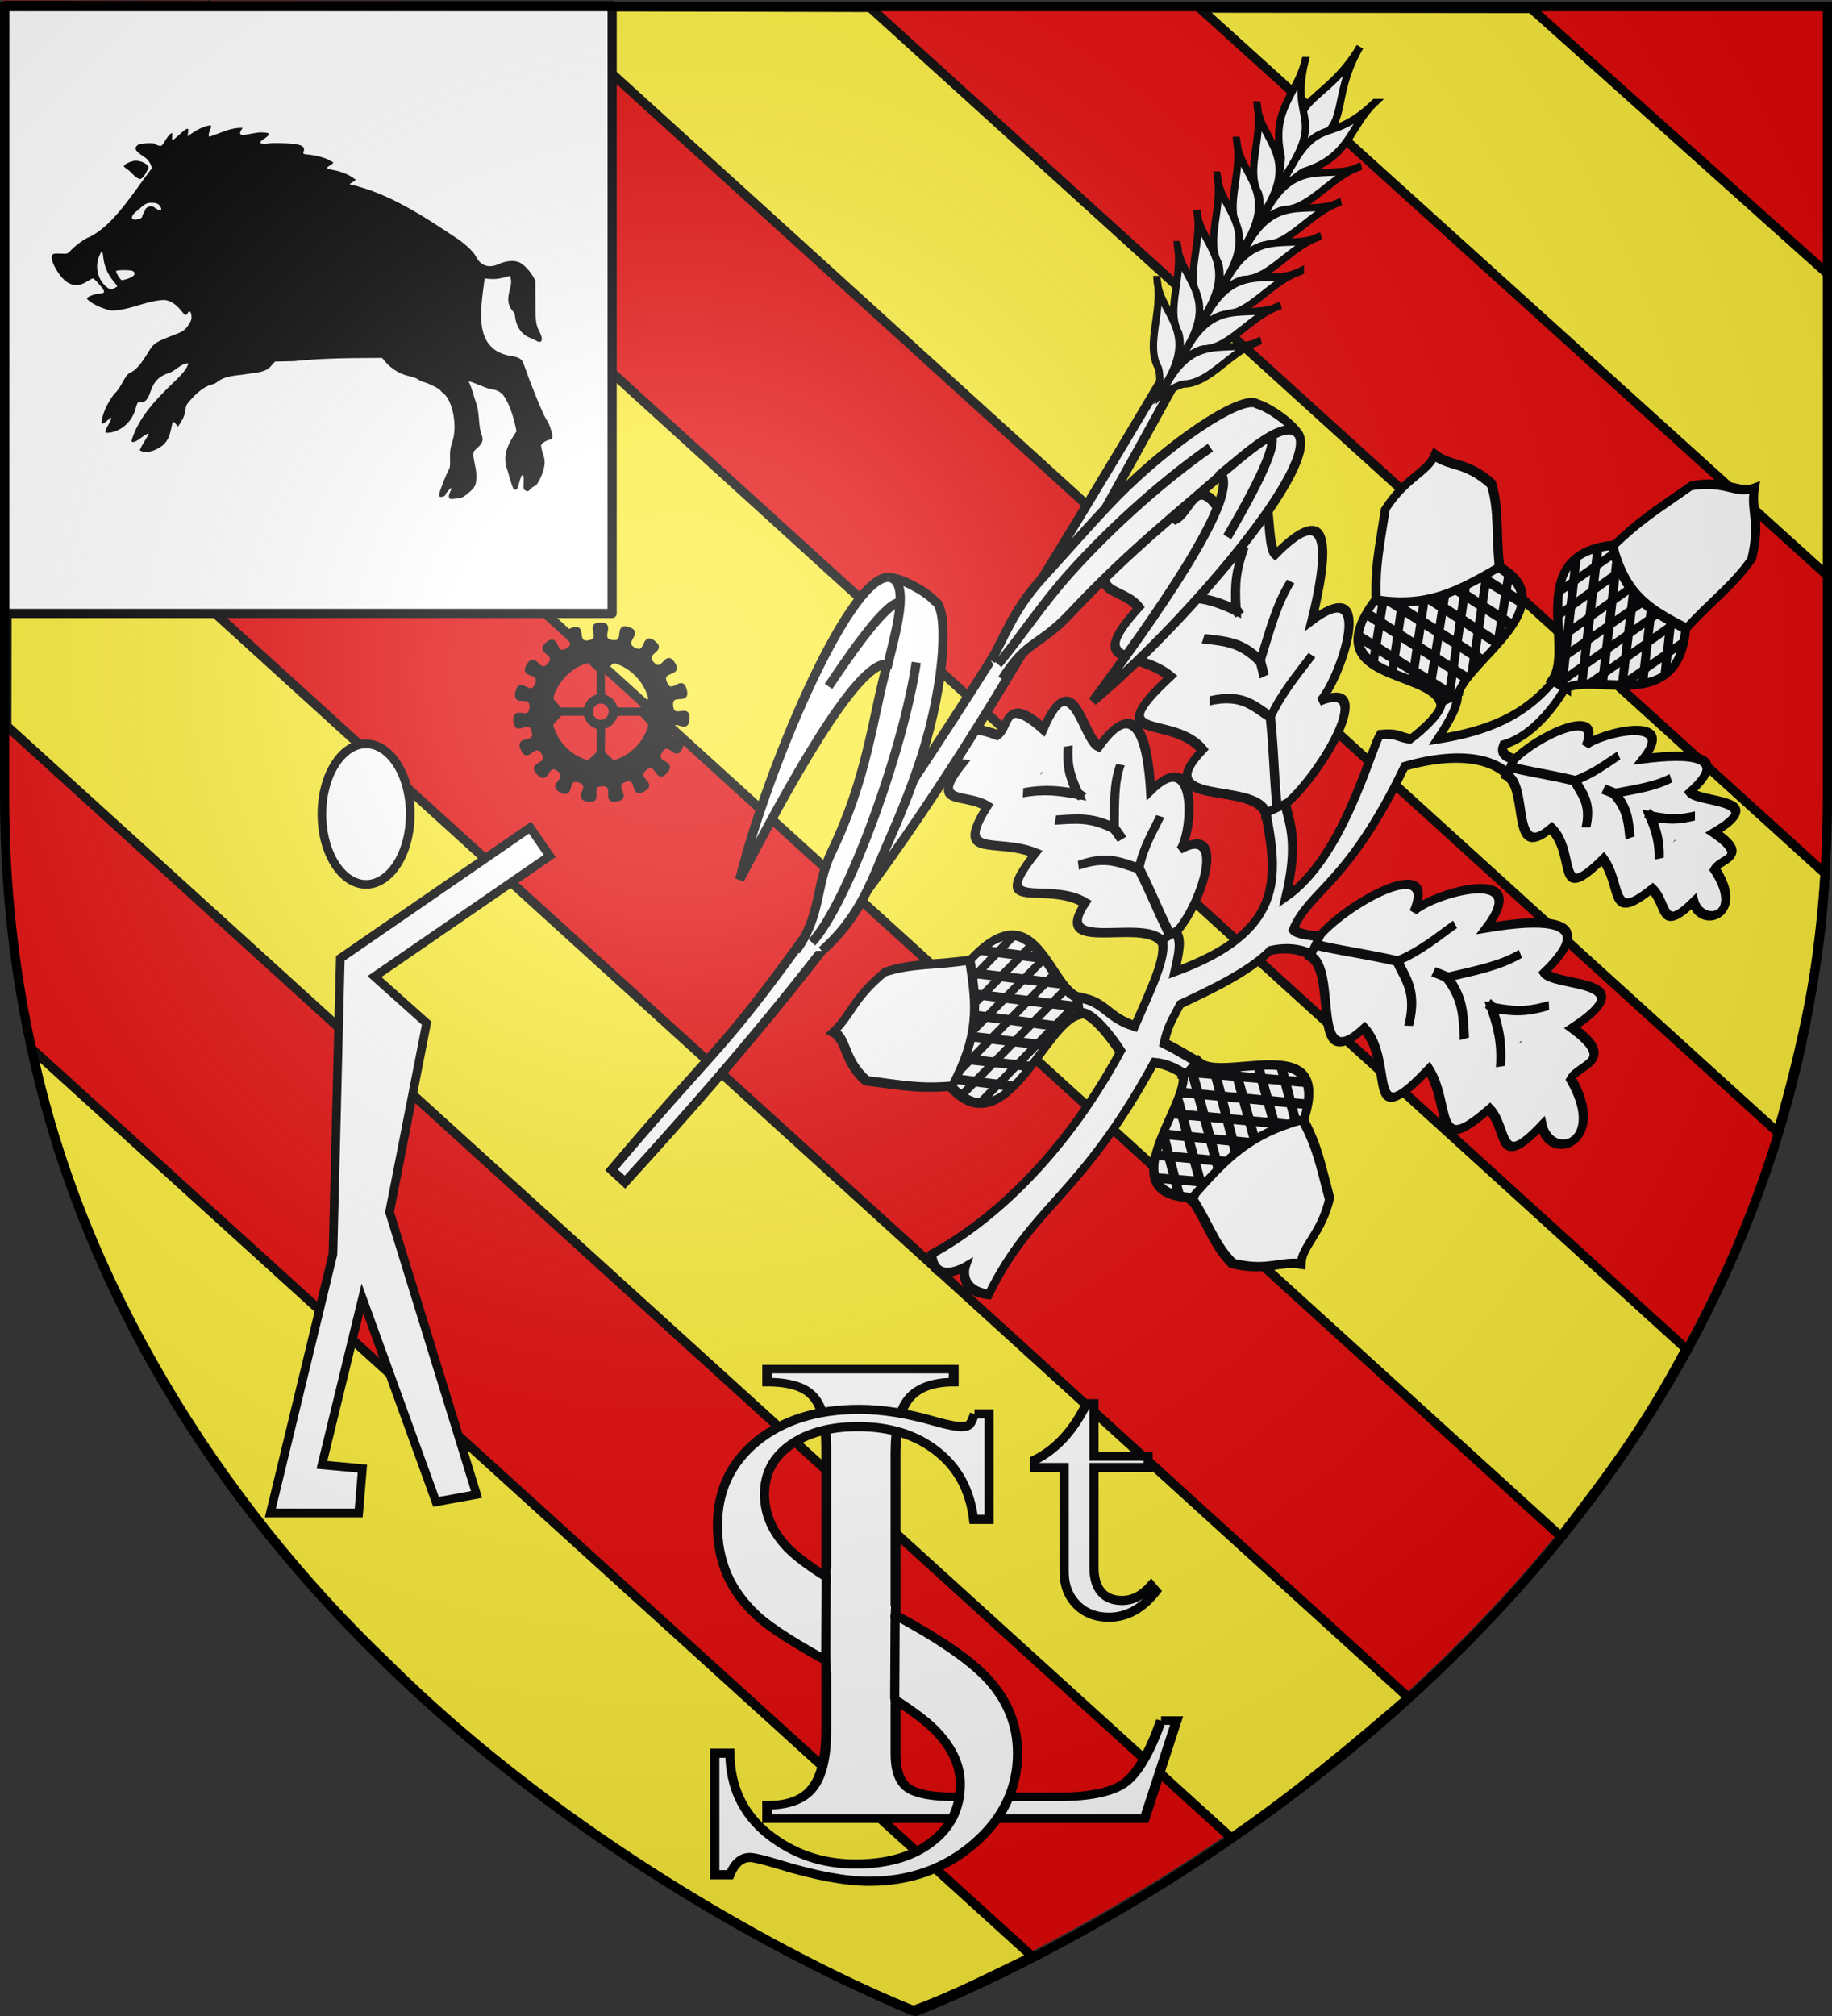 <svg xmlns="http://www.w3.org/2000/svg" xmlns:xlink="http://www.w3.org/1999/xlink" height="660" width="600" version="1.0"><rect width="100%" height="100%" fill="#333333" stroke="none"/><defs><radialGradient xlink:href="#a" id="c" gradientUnits="userSpaceOnUse" gradientTransform="matrix(1.353 0 0 1.349 -77.63 -85.747)" cx="221.445" cy="226.331" fx="221.445" fy="226.331" r="300"/><radialGradient r="405" cx="-75" cy="-80" gradientUnits="userSpaceOnUse" id="b"><stop offset="0" stop-opacity=".31" stop-color="#fff"/><stop offset=".19" stop-opacity=".25" stop-color="#fff"/><stop offset=".6" stop-opacity=".125" stop-color="#6b6b6b"/><stop offset="1" stop-opacity=".125"/></radialGradient><linearGradient id="a"><stop style="stop-color:white;stop-opacity:.314" offset="0"/><stop offset=".19" style="stop-color:white;stop-opacity:.251"/><stop style="stop-color:#6b6b6b;stop-opacity:.125" offset=".6"/><stop style="stop-color:black;stop-opacity:.125" offset="1"/></linearGradient></defs><g style="display:inline"><path style="fill:#e20909;fill-opacity:1;fill-rule:evenodd;stroke:none" d="M298.005 657.173s298.768-111.607 299.45-397.057l.618-258.551L1.075.138l-.618 258.55C-.225 544.14 298.005 657.174 298.005 657.174z"/><path style="opacity:.99;fill:#fcef3c;fill-opacity:1;stroke:#000;stroke-width:3.013;stroke-miterlimit:4;stroke-opacity:1;stroke-dasharray:none;stroke-dashoffset:0;display:inline" d="m501.485 2.79-108.556-.124 205.673 185.868.406-98.482L501.485 2.79zm-216.533-.337-108.756-.307 406.045 368.56c7.893-27.918 14.215-55.537 15.485-84.734L284.952 2.453zm-216.733-.52-65.416-.21-.061 39.363L511.2 503.022c15.092-19.623 27.433-35.697 41.02-61.451L68.22 1.932zM2.405 139.015l-.17 98.697L403.29 601.722c21.415-14.723 39.197-29.73 58.055-45.92L2.405 139.016zm8.096 204.47C26.208 418.862 71.208 491.53 126.84 544.47c51.85 51.543 120.617 92.122 171.994 113.816 14.04-5.054 27.309-12.11 39.285-17.747L10.501 343.486z"/><path style="fill:#fff;fill-opacity:1;stroke:#000002;stroke-width:3;stroke-linecap:round;stroke-linejoin:round;stroke-miterlimit:4;stroke-opacity:1;stroke-dasharray:none" d="M1.5 1.851h198.985v198.985H1.5z"/><path style="fill:#000" d="M213.897 272.336c-2.453-1.354-4.62-2.944-4.816-3.533-.664-1.99 9.344-6.17 14.775-6.17 7.552 0 16.001 4.09 16.001 7.746-2.394 4.213-5.55 10.733-10.385 12.254-6.216-1.023-10.27-7.065-15.575-10.297zm401.487 356.382c-.857-3.712 2.718-6.42 2.999-9.893-.75-.75-7.526 5.893-7.526 7.379 0 1.31-5.66 2.756-7.161 1.829-1.357-.838-.047-5.987 3.155-12.4 2.377-5.015 4.266-10.15 7.175-14.894 2.791-4.368 2.931-5.099 2.7-14.106-.212-8.193.135-10.585 2.517-17.383 7.359-17.376.72-45.839-10.818-53.71-1.963-1.158-3.568-2.46-3.568-2.895 0-1.276-14.09-7.598-20.035-8.988-3.006-.703-6.14-1.84-6.965-2.525-1.86-1.546-6.86-3.164-13.83-4.475-12.68-2.79-23.884-9.615-32.134-19.524-36.676.218-73.495.076-110.036 3.542l-23.917.458-4.791 4.61c-7.206 7.857-20.414 7.224-30.792 8.975-12.867 1.882-26.154 1.297-37.241 8.94-1.233.961-3.933 2.06-6 2.44-7.112 1.306-16.072 6.622-24.321 14.428-7.888 7.463-8.058 7.726-9.025 13.95-.738 6.857-5.161 12.086-9.145 17.386l-2.424-2.615c-3.083-3.324-4.153-3.295-4.925.136-2.725 12.098-4.647 16.277-9.901 21.532-9.693 7.511-22.825 10.696-30.516 6.768 2.696-6.32 7.503-11.303 10.805-17.3.955-1.992-3.203-.307-9.253 3.75-6.416 4.302-10.763 5.588-12.02 3.555 8.343-25.222 31.143-45.854 50.966-62.349 6.508-5.703 18.363-14.524 20.213-22.327-8.916-.169-15.224 7.743-23.448 10.308-12.805 3.344-19.62 9.278-24.04 20.933-3.142 8.285-7.282 11.965-12.236 10.877-3.25-.714-4.203.502-6.534 8.331-4.736 13.374-17.126 22.702-30.875 24.846-5.916.553-6.58.432-6.58-1.201 1.507-5.482 6.443-9.47 7.554-15.253-3.82 1.902-6.681 5.283-10.78 6.78-1.606 0-1.772-.519-1.198-3.75 2.39-10.955 8.538-20.424 15.717-28.877 8.071-5.482 12.785-19.675 18.942-22.373 11.143-4.211 17.975-15.425 24.83-24.594 5.398-7.847 8.954-9.759 32.292-17.365 8.554-2.788 12.425-5.067 15.73-9.26 4.313-5.474 5.114-7.631 4.4-11.856-.733-4.34-2.708-5.145-4.719-1.925-1.855 2.97-3.01 2.522-8.362-3.25-6.244-6.735-13-10.5-20.243-11.282-20.37.394-38.748 9.125-58.977 11.131-8.813.66-9.864.518-19.5-2.631-9.144-2.988-18.573-8.17-18.655-10.254-.06-1.518 9.17-4.707 14.562-5.031 7.837-.47 8.526-1.695 3.872-6.89-5.528-6.169-9.74-9.76-11.465-9.775-6.77 2.839-12.035 7.197-19.657 7.295-8.103-.106-14.114-3.139-20.732-10.462-5.593-6.188-10.62-15.18-10.596-18.951.03-4.556 1.17-5.135 9.611-4.875 10.504.324 9.846.498 14.646-3.894 5.817-5.321 18.2-13.082 22.05-13.817 31.526-12.965 56.755-50.465 78.662-74.929-.034-3.808-4.482-9.856-9.11-12.385-11.687-6.388-13.75-9.87-7.898-13.327 3.256-1.924 21.595-2.46 22.199-.65.187.563 1.93 1.282 3.87 1.597 3.398.55 3.69.344 7.805-5.522 3.748-5.343 6.673-8.098 8.596-8.098.433 2.653-.524 5.444.203 8 .497 0 4.042-2.511 7.878-5.58 11.029-8.826 13.101-9.284 11.85-2.619l-.683 3.646c8.765-5.46 19.27-11.303 29.31-11.945.892 4.24-4.567 8.796-2.186 12.498 13.61-3.76 27.45-10.51 41.853-9.663-11.58 13.684 10.296 4.752 23.54 4.875 10.965.34 11.796 1.461 4.594 6.199-14.686 7.722.604 6.248 8.945 5.389 26.25-.004 36.612 1.296 38.966 4.889 2.738 3.439-3.75 6.64 2.534 7.31 11.98.66 29.261 4.75 31.282 7.573 4.507.845 4.377 1.923-.532 4.428-2.2 1.122-4 2.395-4 2.83 0 .434 2.813 1.334 6.25 2 10.485 1.661 20.969 4.701 29.75 10.879-2.162 2.187-5.503 2.902-7.718 4.906 49.165 9.626 91.991 34.506 134.718 59.156 10.785 6.452 20.452 14.52 23.158 19.327 5.746 10.21 16.255 13.294 28.478 8.358 9.425-3.805 20.03-4.44 26.598-1.593 8.259 4.292 14.716 11.594 19.266 19.637l.101 22c.11 23.688.48 25.93 5.76 34.766 4.329 7.245 2.042 12.123-4.124 8.797-.955-.515-5.037-2.175-9.07-3.69-10.525-3.56-16.858-12.708-18.172-23.616.003-1.79-1.036-3.67-2.996-5.416-7.112-7.558-5.83-14.42-3.696-22.274 2.112-5.822 2.864-11.572.262-15.771-8.806 2.116-16.93 4.733-31.39 2.704-5.778 37.204-13.93 77.602 33.381 84.582 6.74.476 11.826 2.535 13.795 5.584.83 1.284 2.85 5.709 4.492 9.834 7.435 18.683 21.16 47.629 25.13 53 3.052 4.127 4.475 6.938 6.52 12.875 2.472 7.178 2.095 8.793-2.243 9.597-4.356.808-9.799 3.91-10.622 6.055 1.25 10.335 6.25 13.084 3.933 23.474-1.677 8.389-8.97 20.999-12.145 20.999-.74 0-2.92 1.382-4.845 3.072-3.263 2.864-3.687 2.98-6.285 1.714-2.737-1.333-2.78-1.493-2.469-9.072.255-6.208.035-7.714-1.128-7.714-1.497 0-2.38 1.827-5.194 10.75-1.629 5.164-3.247 6.348-6.133 4.484-3.548-6.425-5.327-13.808-7.79-20.734-7.14-16.31 1.373-29.172 11.392-42.19-3.302-13.944-7.55-28.07-16.617-39.42-3.855-3.533-8.991-5.89-12.835-5.89-10.514-1.708-20.132-6.845-30.48-9.12 4.109 7.094 6.084 15.209 9.078 22.827 4.99 10.997 2.687 23.65 6.958 34.826 2.953 6.267 1.676 9.725-5.662 15.333-4.09 3.126-4.406 3.7-4.405 8 1.044 8.015 4.037 15.115 3.838 23.316-.417 9.227-1.674 11.266-11.087 17.99-6.076 4.34-7.111 4.722-14.541 5.37-7.613.664-8.033.593-8.684-1.457zm-395.092-246.11c-3.45-1.311-20.142-1.259-20.96.066-.729 1.179 5.464 9.88 7.065 9.928 4.747-.326 21.933-4.745 13.895-9.994z" transform="matrix(.262 0 0 .301 -14.194 -26.44)"/><path style="fill:#fff;fill-opacity:1" d="M231.857 323.552c.512-2.991 3.032-4.998 4-7.801 0-1.73 6.009-4.333 8.538-3.698 3.063 1.16 5.254 3.4 8.492 4.236 2.856.57 3.115.417 2.808-1.663-1.995-5.706-7.282-6.339-12.64-6.237-7.567-.416-12.093 5.14-17.884 9.036-5.009 3.24-7.136 6.513-5.508 8.474 1.648 1.985 12.194-.044 12.194-2.347zm-31 75.713c0-.258-1.829-2.373-4.064-4.7-8.09-8.419-12.353-16.984-13.545-27.21-.37-3.178-1.019-5.992-1.441-6.253-.422-.261-1.934 1.865-3.359 4.724-6.651 12.795-1.62 29.624 13.535 36.807 3.196-.351 6.257-1.578 8.874-3.368z" transform="matrix(.262 0 0 .301 -14.194 -26.44)"/><ellipse style="fill:#fff;fill-opacity:1;stroke:#000002;stroke-width:2.834;stroke-linecap:round;stroke-linejoin:round;stroke-miterlimit:4;stroke-dasharray:none;stroke-opacity:1" cx="119.898" cy="266.536" rx="14.47" ry="22.999"/><path style="fill:#fff;stroke:#000;stroke-width:2.834;stroke-linecap:butt;stroke-linejoin:miter;stroke-miterlimit:4;stroke-dasharray:none;stroke-opacity:1" d="m111.457 313.744-2.411 96.836-20.5 84.732h28.94l1.207-14.525-13.265-1.21 13.265-54.471 24.117 66.575 13.265-2.421-28.49-92.455 12.13-61.838-17.07-15.249 57.384-39.485-6.403-9.3z"/><g style="fill:#fff;stroke:#000002;stroke-opacity:1;stroke-width:3;stroke-miterlimit:4;stroke-dasharray:none"><g style="fill:#fff;stroke:#000002;stroke-opacity:1;stroke-width:3;stroke-miterlimit:4;stroke-dasharray:none"><g style="fill:#fff;stroke:#000002;stroke-opacity:1;stroke-width:1.697;stroke-miterlimit:4;stroke-dasharray:none"><g style="fill:#fff;stroke:#000002;stroke-opacity:1;stroke-width:1.697;stroke-miterlimit:4;stroke-dasharray:none"><g style="fill:#fff;fill-opacity:1;stroke:#000002;stroke-width:4.441;stroke-miterlimit:4;stroke-opacity:1;stroke-dasharray:none"><g style="fill:#fff;fill-opacity:1;stroke:#000002;stroke-width:4.441;stroke-miterlimit:4;stroke-opacity:1;stroke-dasharray:none;display:inline"><path d="M212.03 178.34s-5.474-11.503 7.14-1.866c5.978 19.592 20.875 30.8 42.697 40.415-1.822-10.296-2.2-17.272.622-21.701l6.104 5.434c-3.23 3.462 2.489 14.222 6.222 19.585 6.222 1.008 7.185-1.074 15.762 2.074.904 9.579-10.17 57.505 8.386 81.867 6.111-24.791 14.17-31.474 21.452-40 2.718 2.052 10.6 2.197 7.674 5.897-21.614 27.321-36.125 49.251 7.348 80.325 2.408-9.162 3.711-14.725 8.918-17.422 2.304 2.697 3.885 1.85 4.238 5.6-5.953 6.294-5.638 21.986-6.312 40.208 15.918-.237 19.719-7.06 34.104-5.068-3.037 4.067-.512 1.578-4.356 6.402-5.448-2.359-21.36 6.695-28.605 11.35 3.746 56.089 26.114 92.223 44.754 111.049-7.725 13.593-19.052 1.037-19.052 1.037s-1.445 11.4-17.512 9.008c-.926-44.496-22.029-53.083-26.844-120.623-9.17-1.586-17.926 1.452-17.926 1.452l-2.489-7.348s10.904-2.415 20-3.734c2.252-8.162 1.32-11.71 1.037-18.755-11.273-9.948-25.658-22.622-30.992-34.518-11.348-5.882-20.83-3.319-20.83-3.319.07-3.763.176-3.6 0-9.215 0 0 11.045 2.527 14.519.415.985-18.911-16.185-26.12-16.592-84.148-32.555-19.452-50.785-9.837-50.785-9.837l-.258-7.294c.008.023 8.052.9 8.464-4.736-15.32-9.348-16.889-32.533-16.889-32.533z" style="fill:#fff;fill-opacity:1;fill-rule:evenodd;stroke:#000002;stroke-width:4.441;stroke-linecap:butt;stroke-linejoin:miter;stroke-miterlimit:4;stroke-opacity:1;stroke-dasharray:none" transform="matrix(-.597 -.178 -.316 .669 695.688 143.487)"/><g style="fill:#fff;fill-opacity:1;stroke:#000002;stroke-width:4.441;stroke-miterlimit:4;stroke-opacity:1;stroke-dasharray:none"><path style="fill:#fff;fill-opacity:1;fill-rule:evenodd;stroke:#000002;stroke-width:4.441;stroke-linecap:butt;stroke-linejoin:miter;stroke-miterlimit:4;stroke-opacity:1;stroke-dasharray:none" d="m273.857 326.253-.13-10.437c-6.724-18.253-38.378-49.878-39.59-22.004-4.525-9.975-47.437-35.944-38.469-2.09-26.79-12.158-52.4-18.527-38.044 11.48-8.44 5.523-51.11-10.887-26.017 20.256-29.794 8.506-11.302 14.726-10.897 22.044-32.912 23.064-9.038 38.733 3.413 23.539 10.945 26.298 15.005 5.954 28.957-.17 16.337 29.074 18.12 3.92 38.271-9.317 15.774 37.883 16.863 1.698 40.299-9.266 15.027 29.022 24.945-21.131 42.207-24.035z" transform="matrix(-.597 -.178 -.316 .669 695.688 143.487)"/><path style="fill:#fff;fill-opacity:1;fill-rule:evenodd;stroke:#000002;stroke-width:4.441;stroke-linecap:butt;stroke-linejoin:miter;stroke-miterlimit:4;stroke-opacity:1;stroke-dasharray:none" d="M272.832 320.642c-31.991-1.363-82.522-13.905-118.512 17.086" transform="matrix(-.597 -.178 -.316 .669 695.688 143.487)"/><path style="fill:#fff;fill-opacity:1;fill-rule:evenodd;stroke:#000002;stroke-width:4.441;stroke-linecap:butt;stroke-linejoin:miter;stroke-miterlimit:4;stroke-opacity:1;stroke-dasharray:none" d="M211.395 294.104c5.27 7.089 10.178 15.632 19.449 23.084-7.55 6.58-16.407 10.098-20.177 26.356M173.263 298.396c7.09 7.816 17.45 12.724 29.992 19.45-12.542 7.088-15.996 13.45-22.358 24.174M147.816 316.937c8.906 5.27 13.814 6.907 27.083 8.18-7.089 7.088-12.724 13.086-17.631 24.174" transform="matrix(-.597 -.178 -.316 .669 695.688 143.487)"/></g><g style="fill:#fff;fill-opacity:1;stroke:#000002;stroke-width:4.441;stroke-miterlimit:4;stroke-opacity:1;stroke-dasharray:none"><path style="fill:#fff;fill-opacity:1;fill-rule:evenodd;stroke:#000002;stroke-width:4.441;stroke-linecap:butt;stroke-linejoin:miter;stroke-miterlimit:4;stroke-opacity:1;stroke-dasharray:none;display:inline" d="m220.523 223.514-.104-7.385c-5.327-12.914-30.41-35.29-31.37-15.568-3.586-7.058-37.589-25.433-30.483-1.479-21.228-8.602-41.521-13.109-30.145 8.122-6.688 3.908-40.5-7.702-20.616 14.333-23.609 6.018-8.956 10.419-8.635 15.597-26.079 16.318-7.161 27.405 2.704 16.655 8.673 18.607 11.89 4.213 22.946-.12 12.945 20.57 14.357 2.773 30.326-6.593 12.499 26.804 13.361 1.202 31.932-6.556 11.907 20.535 19.767-14.951 33.445-17.006z" transform="matrix(-.597 -.178 -.316 .669 695.688 143.487)"/><path style="fill:#fff;fill-opacity:1;fill-rule:evenodd;stroke:#000002;stroke-width:4.441;stroke-linecap:butt;stroke-linejoin:miter;stroke-miterlimit:4;stroke-opacity:1;stroke-dasharray:none;display:inline" d="M219.71 219.544c-25.35-.965-65.39-9.839-93.908 12.09" transform="matrix(-.597 -.178 -.316 .669 695.688 143.487)"/><path style="fill:#fff;fill-opacity:1;fill-rule:evenodd;stroke:#000002;stroke-width:4.441;stroke-linecap:butt;stroke-linejoin:miter;stroke-miterlimit:4;stroke-opacity:1;stroke-dasharray:none;display:inline" d="M171.028 200.767c4.177 5.016 8.066 11.06 15.411 16.333-5.982 4.656-13 7.145-15.987 18.649M140.813 203.804c5.617 5.53 13.827 9.003 23.765 13.761-9.938 5.016-12.675 9.517-17.716 17.105M120.648 216.922c7.058 3.73 10.947 4.888 21.461 5.788-5.617 5.015-10.082 9.26-13.97 17.105" transform="matrix(-.597 -.178 -.316 .669 695.688 143.487)"/></g><g style="fill:#fff;fill-opacity:1;stroke:#000002;stroke-width:4.441;stroke-miterlimit:4;stroke-opacity:1;stroke-dasharray:none"><path style="fill:#fff;fill-opacity:1;fill-rule:evenodd;stroke:#000002;stroke-width:4.441;stroke-linecap:butt;stroke-linejoin:miter;stroke-miterlimit:4;stroke-opacity:1;stroke-dasharray:none;display:inline" d="m659.328 258.719-8.013-7.133c-9.997-17.882-14.946-65.523 7.418-47.775-4.937-10.48 1.46-63.69 22.167-33.439 7.138-30.49 18.035-56.102 32.425-23.955 9.502-3.31 23.162-49.885 31.796-8.033 25.018-19.085 18.407.499 23.832 5.761 38.235-11.885 35.623 18.54 16.142 18.682 13.624 26.812-4.662 16.503-18.038 23.999 12.443 33.169-8.164 17.726-30.89 25.599 19.622 38.629-9.11 15.184-32.103 27.322 13.213 32.043-31.81 6.552-44.736 18.972z" transform="matrix(-.597 -.178 -.316 .669 889.937 210.468)"/><path style="fill:#fff;fill-opacity:1;fill-rule:evenodd;stroke:#000002;stroke-width:4.441;stroke-linecap:butt;stroke-linejoin:miter;stroke-miterlimit:4;stroke-opacity:1;stroke-dasharray:none;display:inline" d="M655.61 254.089c18.725-27.557 40.246-78.075 86.531-87.188" transform="matrix(-.597 -.178 -.316 .669 889.937 210.468)"/><path style="fill:#fff;fill-opacity:1;fill-rule:evenodd;stroke:#000002;stroke-width:4.441;stroke-linecap:butt;stroke-linejoin:miter;stroke-miterlimit:4;stroke-opacity:1;stroke-dasharray:none;display:inline" d="M673.022 185.07c2.237 9.16 5.827 18.996 5.874 31.73 9.77-1.858 17.975-6.865 32.913.936M699.929 156.207c1.677 11.162-.924 23.092-3.464 38.062 13.252-5.673 20.321-4.268 32.57-2.348M730.041 147.493c-1.42 10.964-3.186 16.151-10.404 28.057 9.88-1.133 18.016-1.788 29.648 1.587" transform="matrix(-.597 -.178 -.316 .669 889.937 210.468)"/></g><g style="fill:#fff;fill-opacity:1;stroke:#000002;stroke-width:4.441;stroke-miterlimit:4;stroke-opacity:1;stroke-dasharray:none"><path style="fill:#fff;fill-opacity:1;fill-rule:evenodd;stroke:#000002;stroke-width:4.441;stroke-linecap:butt;stroke-linejoin:miter;stroke-miterlimit:4;stroke-opacity:1;stroke-dasharray:none;display:inline" d="m349.06 338.736-5.752-6.801c-5.213-15.272.689-52.14 17.218-34.79-2.214-8.789 15.261-47.865 27.542-21.36 13.183-21.78 28.729-39.212 34.832-12.387 9.395-.827 32.048-33.61 30.774-.467 27.006-10.013 16.69 3.62 20.49 8.551 37.493-2.243 28.455 20.285 10.646 16.96 6.57 22.659-7.864 11.648-21.71 14.955 4.102 27.254-11.328 11.955-33.79 13.9 9.46 32.643-11.634 9.867-35.273 14.986 5.051 26.54-30.464-.654-44.976 6.453z" transform="matrix(-.597 -.178 -.316 .669 695.688 143.487)"/><path style="fill:#fff;fill-opacity:1;fill-rule:evenodd;stroke:#000002;stroke-width:4.441;stroke-linecap:butt;stroke-linejoin:miter;stroke-miterlimit:4;stroke-opacity:1;stroke-dasharray:none;display:inline" d="M346.681 334.583c23.115-17.522 53.803-51.9 98.037-50.631" transform="matrix(-.597 -.178 -.316 .669 695.688 143.487)"/><path style="fill:#fff;fill-opacity:1;fill-rule:evenodd;stroke:#000002;stroke-width:4.441;stroke-linecap:butt;stroke-linejoin:miter;stroke-miterlimit:4;stroke-opacity:1;stroke-dasharray:none;display:inline" d="M377.665 285.502c.039 7.315 1.164 15.38-1.579 25.01 9.324.317 17.906-2.021 29.833 6.505M408.533 268.434c-.91 8.73-5.893 17.286-11.485 28.149 13.335-1.952 19.479.356 30.238 3.964M437.92 267.156c-3.694 8.034-6.44 11.642-15.631 19.366 9.264.885 16.832 1.823 26.71 6.423" transform="matrix(-.597 -.178 -.316 .669 695.688 143.487)"/></g><path d="M273.607 393.617z" style="fill:#fff;fill-opacity:1;fill-rule:evenodd;stroke:#000002;stroke-width:4.441;stroke-linecap:butt;stroke-linejoin:miter;stroke-miterlimit:4;stroke-opacity:1;stroke-dasharray:none" transform="matrix(-.597 -.178 -.316 .669 695.688 143.487)"/><g style="fill:#fff;fill-opacity:1;stroke:#000002;stroke-width:4.441;stroke-miterlimit:4;stroke-opacity:1;stroke-dasharray:none"><path style="fill:#fff;fill-opacity:1;fill-rule:evenodd;stroke:#000002;stroke-width:4.441;stroke-linecap:butt;stroke-linejoin:miter;stroke-miterlimit:4;stroke-opacity:1;stroke-dasharray:none" d="M275.854 445.317c15.366-3.058-24.323-56.22-35.538-48.063-13.253 9.904-17.914 16.167-30.877 30.586-4.005 16.24 2.567 23.959-1.083 31.66 10.914 1.292 14.81 7.81 33.126 8.538 13.035-5.534 20.754-14.128 34.372-22.72z" transform="matrix(-.597 -.178 -.316 .669 695.688 143.487)"/><path style="fill:#fff;fill-opacity:1;fill-rule:evenodd;stroke:#000002;stroke-width:4.441;stroke-linecap:butt;stroke-linejoin:miter;stroke-miterlimit:4;stroke-opacity:1;stroke-dasharray:none" d="m307.46 394.196-3.35-8.302c-15.73 7.282-57.505-31.738-64.376 11.069 22.528 13.194 28.364 26.253 36.12 48.063 40.09 8.702 23.468-37.09 31.605-50.83z" transform="matrix(-.597 -.178 -.316 .669 695.688 143.487)"/><g style="fill:#fff;fill-opacity:1;stroke:#000002;stroke-width:4.441;stroke-miterlimit:4;stroke-opacity:1;stroke-dasharray:none"><path style="fill:#fff;fill-opacity:1;fill-rule:evenodd;stroke:#000002;stroke-width:4.441;stroke-linecap:butt;stroke-linejoin:miter;stroke-miterlimit:4;stroke-opacity:1;stroke-dasharray:none;display:inline" d="m246.582 380.836 58.801 10.604M241.65 390.235l63.236 10.99M246.084 401.271 304.5 411.49M260.158 413.97l44.342 7.52M267.491 425.138l36.245 6.362M273.28 436.67l26.22 4.82" transform="matrix(-.597 -.178 -.316 .669 695.688 143.487)"/><path style="fill:#fff;fill-opacity:1;fill-rule:evenodd;stroke:#000002;stroke-width:4.441;stroke-linecap:butt;stroke-linejoin:miter;stroke-miterlimit:4;stroke-opacity:1;stroke-dasharray:none" d="m282.166 446.028 22.523-25.2" transform="matrix(-.597 -.178 -.316 .669 695.688 143.487)"/><path style="fill:#fff;fill-opacity:1;fill-rule:evenodd;stroke:#000002;stroke-width:4.441;stroke-linecap:butt;stroke-linejoin:miter;stroke-miterlimit:4;stroke-opacity:1;stroke-dasharray:none;display:inline" d="m274.047 438.698 30.205-33.254M269.46 429.5l36.146-39.889M264.967 420.072l30.218-33.89M259.012 411.966l25.916-28.362M251.04 404.913l23.036-25.004M243.393 398.961l19.757-22.111" transform="matrix(-.597 -.178 -.316 .669 695.688 143.487)"/></g></g><g style="fill:#fff;fill-opacity:1;stroke:#000002;stroke-width:4.441;stroke-miterlimit:4;stroke-opacity:1;stroke-dasharray:none;display:inline"><path style="fill:#fff;fill-opacity:1;fill-rule:evenodd;stroke:#000002;stroke-width:4.441;stroke-linecap:butt;stroke-linejoin:miter;stroke-miterlimit:4;stroke-opacity:1;stroke-dasharray:none" d="M275.854 445.317c15.366-3.058-24.323-56.22-35.538-48.063-13.253 9.904-17.914 16.167-30.877 30.586-4.005 16.24 2.567 23.959-1.083 31.66 10.914 1.292 14.81 7.81 33.126 8.538 13.035-5.534 20.754-14.128 34.372-22.72z" transform="matrix(-.195 .691 .647 .046 317.942 -5.374)"/><path style="fill:#fff;fill-opacity:1;fill-rule:evenodd;stroke:#000002;stroke-width:4.441;stroke-linecap:butt;stroke-linejoin:miter;stroke-miterlimit:4;stroke-opacity:1;stroke-dasharray:none" d="m307.46 394.196-3.35-8.302c-15.73 7.282-57.505-31.738-64.376 11.069 22.528 13.194 28.364 26.253 36.12 48.063 40.09 8.702 23.468-37.09 31.605-50.83z" transform="matrix(-.195 .691 .647 .046 317.942 -5.374)"/><g style="fill:#fff;fill-opacity:1;stroke:#000002;stroke-width:4.441;stroke-miterlimit:4;stroke-opacity:1;stroke-dasharray:none"><path style="fill:#fff;fill-opacity:1;fill-rule:evenodd;stroke:#000002;stroke-width:4.441;stroke-linecap:butt;stroke-linejoin:miter;stroke-miterlimit:4;stroke-opacity:1;stroke-dasharray:none;display:inline" d="m246.582 380.836 58.801 10.604M241.65 390.235l63.236 10.99M246.084 401.271 304.5 411.49M260.158 413.97l44.342 7.52M267.491 425.138l36.245 6.362M273.28 436.67l26.22 4.82" transform="matrix(-.195 .691 .647 .046 317.942 -5.374)"/><path style="fill:#fff;fill-opacity:1;fill-rule:evenodd;stroke:#000002;stroke-width:4.441;stroke-linecap:butt;stroke-linejoin:miter;stroke-miterlimit:4;stroke-opacity:1;stroke-dasharray:none" d="m282.166 446.028 22.523-25.2" transform="matrix(-.195 .691 .647 .046 317.942 -5.374)"/><path style="fill:#fff;fill-opacity:1;fill-rule:evenodd;stroke:#000002;stroke-width:4.441;stroke-linecap:butt;stroke-linejoin:miter;stroke-miterlimit:4;stroke-opacity:1;stroke-dasharray:none;display:inline" d="m274.047 438.698 30.205-33.254M269.46 429.5l36.146-39.889M264.967 420.072l30.218-33.89M259.012 411.966l25.916-28.362M251.04 404.913l23.036-25.004M243.393 398.961l19.757-22.111" transform="matrix(-.195 .691 .647 .046 317.942 -5.374)"/></g></g><g style="fill:#fff;fill-opacity:1;stroke:#000002;stroke-width:4.441;stroke-miterlimit:4;stroke-opacity:1;stroke-dasharray:none;display:inline"><path style="fill:#fff;fill-opacity:1;fill-rule:evenodd;stroke:#000002;stroke-width:4.441;stroke-linecap:butt;stroke-linejoin:miter;stroke-miterlimit:4;stroke-opacity:1;stroke-dasharray:none" d="M275.854 445.317c15.366-3.058-24.323-56.22-35.538-48.063-13.253 9.904-17.914 16.167-30.877 30.586-4.005 16.24 2.567 23.959-1.083 31.66 10.914 1.292 14.81 7.81 33.126 8.538 13.035-5.534 20.754-14.128 34.372-22.72z" transform="matrix(.425 .427 .526 -.545 139.65 310.43)"/><path style="fill:#fff;fill-opacity:1;fill-rule:evenodd;stroke:#000002;stroke-width:4.441;stroke-linecap:butt;stroke-linejoin:miter;stroke-miterlimit:4;stroke-opacity:1;stroke-dasharray:none" d="m307.46 394.196-3.35-8.302c-15.73 7.282-57.505-31.738-64.376 11.069 22.528 13.194 28.364 26.253 36.12 48.063 40.09 8.702 23.468-37.09 31.605-50.83z" transform="matrix(.425 .427 .526 -.545 139.65 310.43)"/><g style="fill:#fff;fill-opacity:1;stroke:#000002;stroke-width:4.441;stroke-miterlimit:4;stroke-opacity:1;stroke-dasharray:none"><path style="fill:#fff;fill-opacity:1;fill-rule:evenodd;stroke:#000002;stroke-width:4.441;stroke-linecap:butt;stroke-linejoin:miter;stroke-miterlimit:4;stroke-opacity:1;stroke-dasharray:none;display:inline" d="m246.582 380.836 58.801 10.604M241.65 390.235l63.236 10.99M246.084 401.271 304.5 411.49M260.158 413.97l44.342 7.52M267.491 425.138l36.245 6.362M273.28 436.67l26.22 4.82" transform="matrix(.425 .427 .526 -.545 139.65 310.43)"/><path style="fill:#fff;fill-opacity:1;fill-rule:evenodd;stroke:#000002;stroke-width:4.441;stroke-linecap:butt;stroke-linejoin:miter;stroke-miterlimit:4;stroke-opacity:1;stroke-dasharray:none" d="m282.166 446.028 22.523-25.2" transform="matrix(.425 .427 .526 -.545 139.65 310.43)"/><path style="fill:#fff;fill-opacity:1;fill-rule:evenodd;stroke:#000002;stroke-width:4.441;stroke-linecap:butt;stroke-linejoin:miter;stroke-miterlimit:4;stroke-opacity:1;stroke-dasharray:none;display:inline" d="m274.047 438.698 30.205-33.254M269.46 429.5l36.146-39.889M264.967 420.072l30.218-33.89M259.012 411.966l25.916-28.362M251.04 404.913l23.036-25.004M243.393 398.961l19.757-22.111" transform="matrix(.425 .427 .526 -.545 139.65 310.43)"/></g></g><g style="fill:#fff;fill-opacity:1;stroke:#000002;stroke-width:4.441;stroke-miterlimit:4;stroke-opacity:1;stroke-dasharray:none;display:inline"><path style="fill:#fff;fill-opacity:1;fill-rule:evenodd;stroke:#000002;stroke-width:4.441;stroke-linecap:butt;stroke-linejoin:miter;stroke-miterlimit:4;stroke-opacity:1;stroke-dasharray:none" d="M275.854 445.317c15.366-3.058-24.323-56.22-35.538-48.063-13.253 9.904-17.914 16.167-30.877 30.586-4.005 16.24 2.567 23.959-1.083 31.66 10.914 1.292 14.81 7.81 33.126 8.538 13.035-5.534 20.754-14.128 34.372-22.72z" transform="matrix(.594 -.458 -.321 -.52 296.631 672.21)"/><path style="fill:#fff;fill-opacity:1;fill-rule:evenodd;stroke:#000002;stroke-width:4.441;stroke-linecap:butt;stroke-linejoin:miter;stroke-miterlimit:4;stroke-opacity:1;stroke-dasharray:none" d="m307.46 394.196-3.35-8.302c-15.73 7.282-57.505-31.738-64.376 11.069 22.528 13.194 28.364 26.253 36.12 48.063 40.09 8.702 23.468-37.09 31.605-50.83z" transform="matrix(.594 -.458 -.321 -.52 296.631 672.21)"/><g style="fill:#fff;fill-opacity:1;stroke:#000002;stroke-width:4.441;stroke-miterlimit:4;stroke-opacity:1;stroke-dasharray:none"><path style="fill:#fff;fill-opacity:1;fill-rule:evenodd;stroke:#000002;stroke-width:4.441;stroke-linecap:butt;stroke-linejoin:miter;stroke-miterlimit:4;stroke-opacity:1;stroke-dasharray:none;display:inline" d="m246.582 380.836 58.801 10.604M241.65 390.235l63.236 10.99M246.084 401.271 304.5 411.49M260.158 413.97l44.342 7.52M267.491 425.138l36.245 6.362M273.28 436.67l26.22 4.82" transform="matrix(.594 -.458 -.321 -.52 296.631 672.21)"/><path style="fill:#fff;fill-opacity:1;fill-rule:evenodd;stroke:#000002;stroke-width:4.441;stroke-linecap:butt;stroke-linejoin:miter;stroke-miterlimit:4;stroke-opacity:1;stroke-dasharray:none" d="m282.166 446.028 22.523-25.2" transform="matrix(.594 -.458 -.321 -.52 296.631 672.21)"/><path style="fill:#fff;fill-opacity:1;fill-rule:evenodd;stroke:#000002;stroke-width:4.441;stroke-linecap:butt;stroke-linejoin:miter;stroke-miterlimit:4;stroke-opacity:1;stroke-dasharray:none;display:inline" d="m274.047 438.698 30.205-33.254M269.46 429.5l36.146-39.889M264.967 420.072l30.218-33.89M259.012 411.966l25.916-28.362M251.04 404.913l23.036-25.004M243.393 398.961l19.757-22.111" transform="matrix(.594 -.458 -.321 -.52 296.631 672.21)"/></g></g></g></g></g></g></g></g><g style="display:inline"><g style="stroke:#000;stroke-width:1.6;stroke-miterlimit:4;stroke-opacity:1;stroke-dasharray:none"><path d="m573.202 359.812 4.406 4.043c83.53-91.488 114.75-142.564 178.938-259.524l-3.918-1.78c-35.126 59.042-70.717 117.436-110.323 172.883-34.473 48.262-30.99 39.286-69.103 84.378z" style="fill:#fff;fill-opacity:1;fill-rule:evenodd;stroke:#000;stroke-width:3;stroke-linecap:butt;stroke-linejoin:miter;stroke-miterlimit:4;stroke-opacity:1;stroke-dasharray:none;display:inline" transform="translate(-372.928 23.17)"/><g style="fill:#fff;fill-opacity:1;stroke:#000;stroke-width:3.315;stroke-miterlimit:4;stroke-opacity:1;stroke-dasharray:none;display:inline"><path style="fill:#fff;fill-opacity:1;fill-rule:evenodd;stroke:#000;stroke-width:3.315;stroke-linecap:butt;stroke-linejoin:miter;stroke-miterlimit:4;stroke-opacity:1;stroke-dasharray:none;display:inline" d="M1236.49 151.036c-19.492 22.086-11.329 38.487-33.552 37.355-1.55-22.515 14.378-16.025 33.552-37.355z" transform="scale(-.724 .724) rotate(-71.89 221.088 1362.976)"/><g style="fill:#fff;fill-opacity:1;stroke:#000;stroke-width:3.315;stroke-miterlimit:4;stroke-opacity:1;stroke-dasharray:none"><path d="M1210.439 152.46c-13.245 27.249 5.454 25.133-22.223 51.588-1.133-3.377 2.916-9.587 2.551-12.342.138-21.16 13.048-25.216 19.672-39.246zM1185.042 167.54c-2.531 16.137 15.772 27.116-9.524 50.397.91-4.095 2.412-9.997 1.461-12.117-2.788-11.344 7.74-23.86 8.063-38.28z" style="fill:#fff;fill-opacity:1;fill-rule:evenodd;stroke:#000;stroke-width:3.315;stroke-linecap:butt;stroke-linejoin:miter;stroke-miterlimit:4;stroke-opacity:1;stroke-dasharray:none;display:inline" transform="scale(-.724 .724) rotate(-71.89 221.088 1362.976)"/><path d="M1172.578 181.23c-2.53 16.138 15.772 27.117-9.524 50.397.91-4.095 2.412-9.997 1.461-12.117-2.788-11.344 7.74-23.86 8.063-38.28z" style="fill:#fff;fill-opacity:1;fill-rule:evenodd;stroke:#000;stroke-width:3.315;stroke-linecap:butt;stroke-linejoin:miter;stroke-miterlimit:4;stroke-opacity:1;stroke-dasharray:none;display:inline" transform="scale(-.724 .724) rotate(-71.89 221.088 1362.976)"/><path d="M1160.673 194.722c-2.53 16.138 15.772 27.117-9.524 50.397.91-4.095 2.412-9.997 1.461-12.117-2.788-11.344 7.74-23.86 8.063-38.28z" style="fill:#fff;fill-opacity:1;fill-rule:evenodd;stroke:#000;stroke-width:3.315;stroke-linecap:butt;stroke-linejoin:miter;stroke-miterlimit:4;stroke-opacity:1;stroke-dasharray:none;display:inline" transform="scale(-.724 .724) rotate(-71.89 221.088 1362.976)"/><path d="M1148.372 208.214c-2.531 16.138 15.772 27.117-9.524 50.397.91-4.095 2.412-9.997 1.46-12.117-2.787-11.344 7.74-23.86 8.064-38.28z" style="fill:#fff;fill-opacity:1;fill-rule:evenodd;stroke:#000;stroke-width:3.315;stroke-linecap:butt;stroke-linejoin:miter;stroke-miterlimit:4;stroke-opacity:1;stroke-dasharray:none;display:inline" transform="scale(-.724 .724) rotate(-71.89 221.088 1362.976)"/><path d="M1136.467 221.706c-2.531 16.138 15.772 27.117-9.524 50.397.91-4.095 2.412-9.997 1.461-12.117-2.788-11.344 7.74-23.86 8.063-38.28z" style="fill:#fff;fill-opacity:1;fill-rule:evenodd;stroke:#000;stroke-width:3.315;stroke-linecap:butt;stroke-linejoin:miter;stroke-miterlimit:4;stroke-opacity:1;stroke-dasharray:none;display:inline" transform="scale(-.724 .724) rotate(-71.89 221.088 1362.976)"/><path d="M1124.165 235.198c-2.53 16.138 15.773 27.117-9.524 50.397.91-4.095 2.412-9.996 1.461-12.117-2.788-11.344 7.74-23.86 8.063-38.28z" style="fill:#fff;fill-opacity:1;fill-rule:evenodd;stroke:#000;stroke-width:3.315;stroke-linecap:butt;stroke-linejoin:miter;stroke-miterlimit:4;stroke-opacity:1;stroke-dasharray:none;display:inline" transform="scale(-.724 .724) rotate(-71.89 221.088 1362.976)"/></g><g style="fill:#fff;fill-opacity:1;stroke:#000;stroke-width:3.315;stroke-miterlimit:4;stroke-opacity:1;stroke-dasharray:none;display:inline"><path d="M1210.439 152.46c-13.245 27.249 5.454 25.133-22.223 51.588-1.133-3.377 2.916-9.587 2.551-12.342.138-21.16 13.048-25.216 19.672-39.246zM1185.042 167.54c-2.531 16.137 15.772 27.116-9.524 50.397.91-4.095 2.412-9.997 1.461-12.117-2.788-11.344 7.74-23.86 8.063-38.28z" style="fill:#fff;fill-opacity:1;fill-rule:evenodd;stroke:#000;stroke-width:3.315;stroke-linecap:butt;stroke-linejoin:miter;stroke-miterlimit:4;stroke-opacity:1;stroke-dasharray:none;display:inline" transform="matrix(.708 -.152 .152 .708 -452.72 95.876)"/><path d="M1172.578 181.23c-2.53 16.138 15.772 27.117-9.524 50.397.91-4.095 2.412-9.997 1.461-12.117-2.788-11.344 7.74-23.86 8.063-38.28z" style="fill:#fff;fill-opacity:1;fill-rule:evenodd;stroke:#000;stroke-width:3.315;stroke-linecap:butt;stroke-linejoin:miter;stroke-miterlimit:4;stroke-opacity:1;stroke-dasharray:none;display:inline" transform="matrix(.708 -.152 .152 .708 -452.72 95.876)"/><path d="M1160.673 194.722c-2.53 16.138 15.772 27.117-9.524 50.397.91-4.095 2.412-9.997 1.461-12.117-2.788-11.344 7.74-23.86 8.063-38.28z" style="fill:#fff;fill-opacity:1;fill-rule:evenodd;stroke:#000;stroke-width:3.315;stroke-linecap:butt;stroke-linejoin:miter;stroke-miterlimit:4;stroke-opacity:1;stroke-dasharray:none;display:inline" transform="matrix(.708 -.152 .152 .708 -452.72 95.876)"/><path d="M1148.372 208.214c-2.531 16.138 15.772 27.117-9.524 50.397.91-4.095 2.412-9.997 1.46-12.117-2.787-11.344 7.74-23.86 8.064-38.28z" style="fill:#fff;fill-opacity:1;fill-rule:evenodd;stroke:#000;stroke-width:3.315;stroke-linecap:butt;stroke-linejoin:miter;stroke-miterlimit:4;stroke-opacity:1;stroke-dasharray:none;display:inline" transform="matrix(.708 -.152 .152 .708 -452.72 95.876)"/><path d="M1136.467 221.706c-2.531 16.138 15.772 27.117-9.524 50.397.91-4.095 2.412-9.997 1.461-12.117-2.788-11.344 7.74-23.86 8.063-38.28z" style="fill:#fff;fill-opacity:1;fill-rule:evenodd;stroke:#000;stroke-width:3.315;stroke-linecap:butt;stroke-linejoin:miter;stroke-miterlimit:4;stroke-opacity:1;stroke-dasharray:none;display:inline" transform="matrix(.708 -.152 .152 .708 -452.72 95.876)"/><path d="M1124.165 235.198c-2.53 16.138 15.773 27.117-9.524 50.397.91-4.095 2.412-9.996 1.461-12.117-2.788-11.344 7.74-23.86 8.063-38.28z" style="fill:#fff;fill-opacity:1;fill-rule:evenodd;stroke:#000;stroke-width:3.315;stroke-linecap:butt;stroke-linejoin:miter;stroke-miterlimit:4;stroke-opacity:1;stroke-dasharray:none;display:inline" transform="matrix(.708 -.152 .152 .708 -452.72 95.876)"/></g></g><g style="fill:#fff;stroke:#000;stroke-width:4.597;stroke-miterlimit:4;stroke-opacity:1;stroke-dasharray:none;display:inline"><path style="fill:#fff;fill-opacity:1;fill-rule:evenodd;stroke:#000;stroke-width:4.597;stroke-linecap:butt;stroke-linejoin:miter;stroke-miterlimit:4;stroke-opacity:1;stroke-dasharray:none" d="M980.369 236.968c-.74-23.776-7.58-22.825-12.89-46.045-9.872-43.165-21.407-71.448-30.122-98.203-13.61 7.209-7.247 80.372-1.809 130.868C916.62 170.79 897.361 69.68 913.157 56.493c5.2-3.757 20.454-4.975 26.606-3.338 7.687-.941 24.657 30.681 35.5 68.89 4.397 15.498 8.601 38.542 13.337 60.7 4.722 22.095 1.202 36.537 1.369 49.018" transform="matrix(-.563 -.33 -.33 .563 958.38 412.452)"/><path style="fill:#fff;fill-opacity:1;fill-rule:evenodd;stroke:#000;stroke-width:4.597;stroke-linecap:butt;stroke-linejoin:miter;stroke-miterlimit:4;stroke-opacity:1;stroke-dasharray:none" d="M938.28 94.213c-5.838-15.473-14.044-43.84-24.793-38.012" transform="matrix(-.563 -.33 -.33 .563 958.38 412.452)"/><path style="fill:#fff;fill-opacity:1;fill-rule:evenodd;stroke:#000;stroke-width:4.597;stroke-linecap:butt;stroke-linejoin:miter;stroke-miterlimit:4;stroke-opacity:1;stroke-dasharray:none" d="M924.942 63.927c-5.724 5.305-5.886 40.624-5.917 54.362M948.975 83.899c10.993 23.78 22.166 56.668 28.967 89.61 4.219 20.43 5.233 41.969 8.087 58.078M979.661 232.726" transform="matrix(-.563 -.33 -.33 .563 958.38 412.452)"/></g><g style="fill:#fff;stroke:#000;stroke-width:4.597;stroke-miterlimit:4;stroke-opacity:1;stroke-dasharray:none;display:inline"><path d="M978.78 237.73c.9-22.066-9.975-32.57-12.554-51.167-5.746-41.436-20.455-68.012-28.869-93.843-13.61 7.209-7.247 80.372-1.809 130.868C916.62 170.79 897.361 69.68 913.157 56.493c5.2-3.757 20.454-4.975 26.606-3.338 7.687-.941 26.775 30.563 37.617 68.772 3.1 10.92 6.45 25.295 9.065 40.577 4.05 23.669 10.15 41.864 3.167 68.08" style="fill:#fff;fill-opacity:1;fill-rule:evenodd;stroke:#000;stroke-width:4.597;stroke-linecap:butt;stroke-linejoin:miter;stroke-miterlimit:4;stroke-opacity:1;stroke-dasharray:none" transform="scale(.653) rotate(33.621 293.517 -602.02)"/><path d="M938.28 94.213c-5.838-15.473-14.044-43.84-24.793-38.012" style="fill:#fff;fill-opacity:1;fill-rule:evenodd;stroke:#000;stroke-width:4.597;stroke-linecap:butt;stroke-linejoin:miter;stroke-miterlimit:4;stroke-opacity:1;stroke-dasharray:none" transform="scale(.653) rotate(33.621 293.517 -602.02)"/><path d="M924.942 63.927c-5.724 5.305-5.886 40.624-5.917 54.362M948.975 83.899c18.8 39.848 38.375 119.363 34.146 145.883M979.661 232.726" style="fill:#fff;fill-opacity:1;fill-rule:evenodd;stroke:#000;stroke-width:4.597;stroke-linecap:butt;stroke-linejoin:miter;stroke-miterlimit:4;stroke-opacity:1;stroke-dasharray:none" transform="scale(.653) rotate(33.621 293.517 -602.02)"/></g></g></g><g style="fill:#000"><path d="M163.068 223.703c-50.743.587 11.76 49.075-38.193 58-49.954 8.926-8.166-58.16-55.969-41.138-47.802 17.021 26.978 42.59-17.37 67.244C7.19 332.46 24.89 255.475-14.792 287.087c-39.682 31.612 39.42 31.465 5.485 69.174-33.935 37.708-42.216-40.847-69.478 1.93-27.262 42.776 47.475 17.01 27.629 63.688s-53.223-24.928-65.11 24.378c-11.888 49.306 50.533.707 46.928 51.297-3.606 50.589-58.51-6.409-53.734 44.084 4.775 50.492 48.022-15.701 61.047 33.317 13.026 49.018-57.386 13.012-36.466 59.219s40.32-30.454 68.564 11.681c28.245 42.135-50.035 30.837-15.236 67.752 34.799 36.914 28.16-41.86 68.564-11.174 40.403 30.687-37.288 45.451 7.618 69.072 44.906 23.622 13.067-48.721 61.25-32.809 48.185 15.912-20.486 55.005 29.661 62.774 50.147 7.77-3.509-50.303 47.233-50.89 50.743-.586-1.502 58.8 48.452 49.875 49.954-8.926-19.564-46.566 28.239-63.587 47.802-17.022 17.614 56.04 61.961 31.387 44.348-24.653-33.69-37.562 5.993-69.174 39.683-31.612 34.934 47.257 68.87 9.548 33.934-37.708-44.125-24.568-16.863-67.345 27.263-42.777 48.414 33.372 68.26-13.306 19.845-46.678-49.674-9-37.787-58.305 11.888-49.306 56.63 15.85 60.235-34.74 3.606-50.588-49.873 7.628-54.648-42.865-4.775-50.492 58.633-3.293 45.608-52.312-13.025-49.018-44.698 23.353-65.619-22.854-20.92-46.207 54.452-22.264 26.207-64.4-28.245-42.135-34.781 36.711-69.58-.203-34.798-36.914 44.365-38.69 3.962-69.377-40.404-30.686-21.017 45.969-65.923 22.347-44.906-23.621 29.392-51.026-18.792-66.939-48.184-15.912-4.908 50.228-55.054 42.46-50.147-7.77 11.127-57.673-39.615-57.087zm5.688 95.177c108.206 0 196.043 87.837 196.043 196.043s-87.837 196.043-196.043 196.043-195.941-87.837-195.941-196.043S60.55 318.88 168.756 318.88z" style="display:inline;fill:#000;stroke:#000;stroke-width:9.074;stroke-linejoin:round;stroke-miterlimit:4;stroke-dasharray:none;stroke-opacity:1" transform="matrix(.098 0 0 .1 180.638 181.892)"/><path d="M149.218 712.247c-70.114-6.203-130.54-47.745-162.62-111.799-19.296-38.529-24.888-89.208-14.682-133.064 17.199-73.91 75.323-132.035 149.233-149.234 104.878-24.405 209.348 37.969 238.382 142.325 9.588 34.463 9.17 73.438-1.168 109.115-26.233 90.522-114.89 150.995-209.145 142.657zm-10.397-53.604 15.351-14.344-.372-39.885-.372-39.884-6.18-1.825c-14.352-4.236-29.577-19.391-34.563-34.404l-2.287-6.885H31.012l-14.227 15.299C8.961 545.129 2.56 552.913 2.56 554.012c0 3.83 6.661 21.516 12.303 32.664 15.714 31.048 42.328 57.924 72.605 73.319 11.218 5.704 29.637 12.823 33.44 12.924 1.41.038 9.471-6.386 17.914-14.276zm82.842 10.073c45.22-16.674 82.46-52.974 99.29-96.787 7.45-19.395 7.964-17.264-8.443-34.962l-14.418-15.551h-39.746c-36.605 0-39.81.194-40.565 2.456-6.71 20.098-19.68 33.761-36.985 38.962l-4.912 1.476-.414 39.953-.414 39.954 15.15 14.34c8.332 7.887 16.212 14.36 17.51 14.385 1.298.025 7.574-1.877 13.947-4.226zm-44.098-130.941c12.21-6.314 18.902-20.528 15.784-33.524-3.502-14.596-19.195-25.268-33.584-22.837-14.487 2.448-26.325 17.431-24.964 31.597 1.548 16.117 16.348 29.105 31.451 27.603 3.966-.395 9.057-1.673 11.313-2.84zm-64.88-44.295c5.01-15.083 20.253-30.112 34.816-34.327l5.927-1.716.372-39.972.372-39.972-15.478-14.35c-8.514-7.893-16.38-14.35-17.48-14.35-3.105 0-21.585 6.903-30.94 11.557-32.498 16.166-60.353 44.282-76.84 77.561-5.6 11.302-11.303 27.792-10.632 30.737.252 1.105 6.668 8.694 14.259 16.863l13.8 14.853h79.537zm199.853-8.563c16.523-17.682 15.995-15.259 7.85-36.003-16.573-42.217-52.68-78.182-94.693-94.32-19.614-7.534-17.519-8.03-35.09 8.31l-15.423 14.342v39.85c0 36.7.194 39.916 2.456 40.682 20.753 7.03 32.96 19.24 40.12 40.13.776 2.262 3.992 2.456 40.594 2.456h39.752z" style="fill:#000;fill-opacity:1;stroke:#000;stroke-width:6;stroke-linecap:round;stroke-linejoin:round;stroke-opacity:1" transform="matrix(.098 0 0 .1 180.638 181.892)"/></g></g><path style="font-size:381.861px;font-style:normal;font-variant:normal;font-weight:400;font-stretch:normal;line-height:125%;letter-spacing:0;word-spacing:0;fill:#fff;fill-opacity:1;stroke:#000002;stroke-width:4.141;stroke-miterlimit:4;stroke-opacity:1;stroke-dasharray:none;display:inline;font-family:Perpetua;-inkscape-font-specification:Perpetua" d="M163.285 410.927h6.526l-13.424 47.733H-2.1v-6.526c8.95 0 15.289-2.797 19.018-8.39 3.853-5.594 5.78-14.98 5.78-28.155V277.984c0-11.808-1.802-20.012-5.407-24.612-3.48-4.723-9.944-7.085-19.391-7.085v-6.34h78.31v6.34c-8.7 0-14.978 2.673-18.831 8.018-3.73 5.345-5.594 14.17-5.594 26.476v146.181c0 8.08 1.678 13.612 5.034 16.595 3.48 2.983 10.069 4.475 19.765 4.475h43.444c13.424 0 22.81-2.3 28.155-6.9 5.344-4.723 10.379-14.791 15.102-30.205" transform="matrix(.78 0 0 .673 252.897 286.734)"/><path style="font-size:381.861px;font-style:normal;font-variant:normal;font-weight:400;font-stretch:normal;line-height:125%;letter-spacing:0;word-spacing:0;fill:#fff;fill-opacity:1;stroke:#000002;stroke-width:3;stroke-miterlimit:4;stroke-opacity:1;stroke-dasharray:none;display:inline;font-family:Perpetua;-inkscape-font-specification:Perpetua" d="M192.487 371.881h4.798v34.511h-5.089c-1.163-9.537-5.185-16.983-12.066-22.338-6.784-5.354-15.362-8.031-25.732-8.032-9.207 0-16.621 2.008-22.242 6.024-5.622 4.016-8.432 9.37-8.432 16.064 0 6.19 2.326 11.838 6.978 16.941 4.652 5.104 14.731 11.672 30.238 19.703 18.027 9.287 30.142 17.402 36.345 24.346 6.202 6.944 9.304 14.893 9.304 23.844 0 11.546-4.75 21.418-14.247 29.617-9.498 8.2-20.935 12.299-34.31 12.299-7.753 0-17.638-1.84-29.656-5.522-4.943-1.506-8.093-2.259-9.45-2.259-2.81 0-4.991 1.883-6.542 5.648h-4.943v-39.783h4.943c.097 10.96 4.216 19.745 12.357 26.354 8.238 6.61 17.833 9.915 28.785 9.915 10.37 0 18.657-2.385 24.86-7.154 6.3-4.768 9.449-11.127 9.45-19.075-.001-5.94-2.57-11.63-7.706-17.067-5.137-5.438-15.846-12.466-32.128-21.083-13.278-7.112-22.146-12.717-26.604-16.817-4.459-4.1-7.754-8.575-9.886-13.428-2.132-4.936-3.198-10.332-3.198-16.189 0-11.294 4.264-20.455 12.793-27.483 8.626-7.028 19.82-10.542 33.582-10.542 7.56 0 15.798 1.297 24.714 3.89 4.168 1.172 7.075 1.758 8.723 1.757 1.357 0 2.277-.25 2.762-.753.485-.501 1.018-1.63 1.6-3.388" transform="translate(126.662 91.033)"/><path d="M145.503 422.23c-.077 1.201-.365 1.119-.082 2.272.047.86-.077 3.093-.032 3.95.195.552.998 1.047.983.691.303.625-.082.886-.014 1.455-.02.74.617 1.47 1.215 1.84.851.433 1.577 1.087 2.464 1.472.995.63 2.165.968 3.037 1.788 1.449.968 2.852 2.006 4.368 2.87.973.718 2.118 1.132 3.135 1.775.667.335 1.277.478 2.068.206.514.004 1.034.002 1.545.002.17-.29.325-.597.244-1.138.005-.557.493.155.5-.401.206-1.261.105-2.73.245-3.902.01-.36-.558-.998-.378-1.277-.024-.642.437-1.395-.492-1.583-.82-.646-1.833-1.033-2.68-1.658-.701-.497-1.38-.709-2.03-1.079-1.093-.665-2.149-1.393-3.332-1.897-1.107-.642-2.258-1.26-3.26-2.051-.476-.827-1.422-1.179-2.126-1.755-.77-.436-1.658-.514-2.41-1.002-.664-.21-1.407.012-2.058-.142-.185-.302-.628-.231-.91-.436zM145.291 450.39l.166 6.21 19.534 10.497-.055-6.156z" style="fill:#fff;stroke:none;display:inline" transform="translate(126.662 91.033)"/><path d="m-229.155 475.626.138-27.643" style="fill:none;stroke:#000;stroke-width:3;stroke-linecap:butt;stroke-linejoin:miter;stroke-miterlimit:4;stroke-opacity:1;stroke-dasharray:none;display:inline" transform="translate(499.59 67.863)"/><path style="fill:none;stroke:#000;stroke-width:3;stroke-linecap:butt;stroke-linejoin:miter;stroke-miterlimit:4;stroke-opacity:1;stroke-dasharray:none;display:inline" d="m166.37 465.16.137-27.643" transform="translate(126.662 91.033)"/><g style="font-size:144px;font-style:normal;font-variant:normal;font-weight:400;font-stretch:normal;line-height:125%;letter-spacing:0;word-spacing:0;fill:#fff;fill-opacity:1;stroke:#000002;stroke-width:3;stroke-miterlimit:4;stroke-opacity:1;stroke-dasharray:none;display:inline;font-family:Perpetua;-inkscape-font-specification:Perpetua"><path style="fill:#fff;stroke:#000002;stroke-width:3;stroke-miterlimit:4;stroke-opacity:1;stroke-dasharray:none" d="M-1.854 114.4H.607v17.157h17.719v3.727H.607v32.836c0 3.422.797 6.07 2.39 7.945 1.594 1.828 3.868 2.742 6.821 2.742 3.469 0 6.633-1.64 9.492-4.922l1.617 1.899c-4.453 5.672-9.586 8.508-15.398 8.508-4.36 0-7.898-1.383-10.617-4.149-2.719-2.766-4.078-6.328-4.078-10.687v-34.172H-18.8v-2.461c7.031-3.516 12.68-9.656 16.945-18.422" transform="translate(357.686 345.16)"/></g><path d="M300 658.5s298.5-112.32 298.5-397.772V2.176H1.5v258.552C1.5 546.18 300 658.5 300 658.5z" style="opacity:1;fill:url(#c);fill-opacity:1;fill-rule:evenodd;stroke:none;stroke-width:1px;stroke-linecap:butt;stroke-linejoin:miter;stroke-opacity:1"/><path d="M300 658.5S1.5 546.18 1.5 260.728V2.176h597v258.552C598.5 546.18 300 658.5 300 658.5z" style="opacity:1;fill:none;fill-opacity:1;fill-rule:evenodd;stroke:#000;stroke-width:3;stroke-linecap:butt;stroke-linejoin:miter;stroke-miterlimit:4;stroke-dasharray:none;stroke-opacity:1"/></svg>